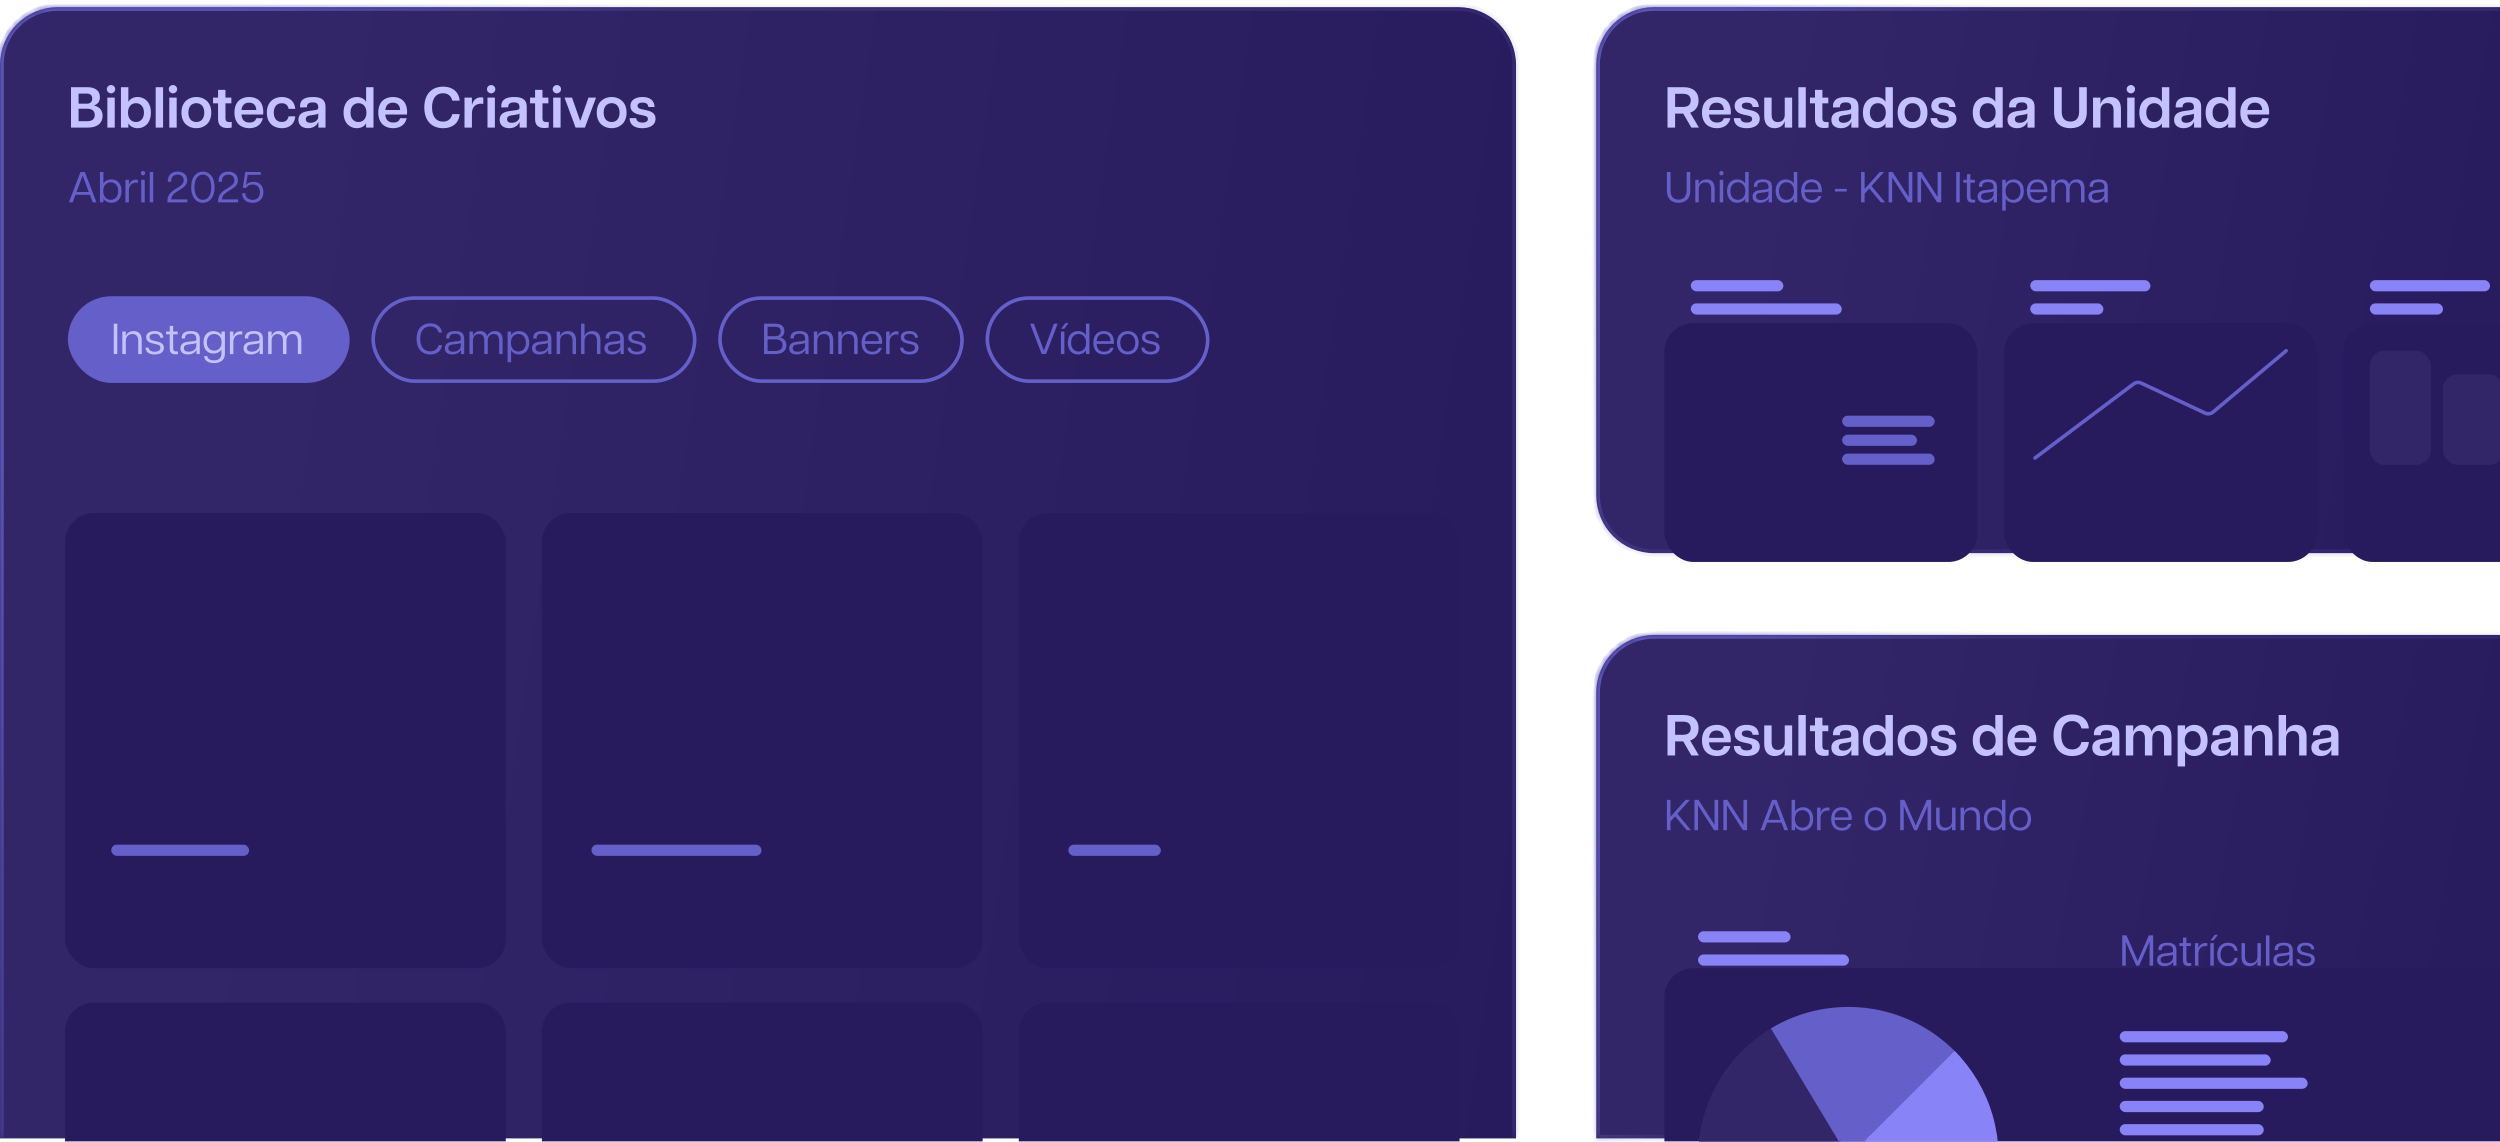 <svg width="346" height="158" viewBox="0 0 346 158" fill="none" xmlns="http://www.w3.org/2000/svg">
<mask id="path-1-inside-1_100_302" fill="white">
<path d="M0 8.987C0 4.569 3.582 0.987 8 0.987H201.818C206.236 0.987 209.818 4.569 209.818 8.987V157.558H0V8.987Z"/>
</mask>
<path d="M0 8.987C0 4.569 3.582 0.987 8 0.987H201.818C206.236 0.987 209.818 4.569 209.818 8.987V157.558H0V8.987Z" fill="url(#paint0_linear_100_302)"/>
<path d="M-0.5 8.987C-0.5 4.292 3.306 0.487 8 0.487H201.818C206.513 0.487 210.318 4.292 210.318 8.987H209.318C209.318 4.845 205.96 1.487 201.818 1.487H8C3.858 1.487 0.5 4.845 0.5 8.987H-0.5ZM209.818 157.558H0H209.818ZM-0.5 157.558V8.987C-0.5 4.292 3.306 0.487 8 0.487V1.487C3.858 1.487 0.5 4.845 0.5 8.987V157.558H-0.5ZM201.818 0.487C206.513 0.487 210.318 4.292 210.318 8.987V157.558H209.318V8.987C209.318 4.845 205.96 1.487 201.818 1.487V0.487Z" fill="url(#paint1_linear_100_302)" mask="url(#path-1-inside-1_100_302)"/>
<mask id="path-3-inside-2_100_302" fill="white">
<path d="M220.919 8.987C220.919 4.569 224.501 0.987 228.919 0.987H346V76.556H228.919C224.501 76.556 220.919 72.974 220.919 68.556V8.987Z"/>
</mask>
<path d="M220.919 8.987C220.919 4.569 224.501 0.987 228.919 0.987H346V76.556H228.919C224.501 76.556 220.919 72.974 220.919 68.556V8.987Z" fill="url(#paint2_linear_100_302)"/>
<path d="M220.419 8.987C220.419 4.292 224.225 0.487 228.919 0.487H346V1.487H228.919C224.777 1.487 221.419 4.845 221.419 8.987H220.419ZM346 77.056H228.919C224.225 77.056 220.419 73.25 220.419 68.556H221.419C221.419 72.698 224.777 76.056 228.919 76.056H346V77.056ZM228.919 77.056C224.225 77.056 220.419 73.25 220.419 68.556V8.987C220.419 4.292 224.225 0.487 228.919 0.487V1.487C224.777 1.487 221.419 4.845 221.419 8.987V68.556C221.419 72.698 224.777 76.056 228.919 76.056V77.056ZM346 0.987V76.556V0.987Z" fill="url(#paint3_linear_100_302)" mask="url(#path-3-inside-2_100_302)"/>
<mask id="path-5-inside-3_100_302" fill="white">
<path d="M220.919 95.879C220.919 91.461 224.501 87.879 228.919 87.879H346V157.558H220.919V95.879Z"/>
</mask>
<path d="M220.919 95.879C220.919 91.461 224.501 87.879 228.919 87.879H346V157.558H220.919V95.879Z" fill="url(#paint4_linear_100_302)"/>
<path d="M220.419 95.879C220.419 91.184 224.225 87.379 228.919 87.379H346V88.379H228.919C224.777 88.379 221.419 91.737 221.419 95.879H220.419ZM346 158.058H220.419L221.419 157.058H346V158.058ZM220.419 158.058V95.879C220.419 91.184 224.225 87.379 228.919 87.379V88.379C224.777 88.379 221.419 91.737 221.419 95.879V157.058L220.419 158.058ZM346 87.879V157.558V87.879Z" fill="url(#paint5_linear_100_302)" mask="url(#path-5-inside-3_100_302)"/>
<path d="M9.827 17.664V12.064H12.051C13.275 12.064 13.827 12.624 13.827 13.448C13.827 14.056 13.539 14.416 13.003 14.592C13.819 14.8 14.203 15.312 14.203 16.032C14.203 16.944 13.579 17.664 12.131 17.664H9.827ZM10.875 16.776H12.083C12.827 16.776 13.115 16.4 13.115 15.92C13.115 15.432 12.827 15.048 12.083 15.048H10.875V16.776ZM10.875 14.352H12.003C12.459 14.352 12.763 14.128 12.763 13.632C12.763 13.152 12.459 12.952 12.003 12.952H10.875V14.352ZM14.858 17.664V13.504H15.882V17.664H14.858ZM14.786 12.344C14.786 12.016 15.058 11.768 15.37 11.768C15.674 11.768 15.946 12.016 15.946 12.344C15.946 12.672 15.674 12.92 15.37 12.92C15.058 12.92 14.786 12.672 14.786 12.344ZM19.053 17.744C18.445 17.744 17.965 17.456 17.765 17.064V17.664H16.741V12.064H17.765V14.104C17.965 13.712 18.445 13.424 19.053 13.424C19.949 13.424 20.885 14.064 20.885 15.584C20.885 17.104 19.949 17.744 19.053 17.744ZM17.717 15.584C17.717 16.48 18.253 16.888 18.813 16.888C19.389 16.888 19.925 16.48 19.925 15.584C19.925 14.688 19.389 14.28 18.813 14.28C18.253 14.28 17.717 14.688 17.717 15.584ZM21.546 17.664V12.064H22.57V17.664H21.546ZM23.429 17.664V13.504H24.453V17.664H23.429ZM23.357 12.344C23.357 12.016 23.629 11.768 23.941 11.768C24.245 11.768 24.517 12.016 24.517 12.344C24.517 12.672 24.245 12.92 23.941 12.92C23.629 12.92 23.357 12.672 23.357 12.344ZM27.175 17.744C26.127 17.744 25.111 17.088 25.111 15.584C25.111 14.08 26.127 13.424 27.175 13.424C28.215 13.424 29.239 14.08 29.239 15.584C29.239 17.088 28.215 17.744 27.175 17.744ZM26.071 15.584C26.071 16.488 26.567 16.888 27.175 16.888C27.775 16.888 28.271 16.488 28.271 15.584C28.271 14.68 27.775 14.28 27.175 14.28C26.567 14.28 26.071 14.68 26.071 15.584ZM31.477 17.72C30.692 17.72 30.18 17.376 30.18 16.496V14.304H29.485V13.504H30.18V12.44H31.204V13.504H32.02V14.304H31.204V16.336C31.204 16.696 31.317 16.896 31.748 16.896C31.845 16.896 31.916 16.896 32.069 16.88V17.648C31.892 17.696 31.692 17.72 31.477 17.72ZM34.503 17.744C33.423 17.744 32.447 17.128 32.447 15.576C32.447 14.04 33.399 13.424 34.487 13.424C35.559 13.424 36.439 14.016 36.439 15.536C36.439 15.68 36.431 15.76 36.415 15.848H33.415C33.479 16.624 33.871 16.96 34.527 16.96C35.047 16.96 35.351 16.76 35.471 16.36H36.383C36.159 17.304 35.431 17.744 34.503 17.744ZM33.423 15.224H35.471C35.447 14.64 35.143 14.208 34.471 14.208C33.871 14.208 33.495 14.544 33.423 15.224ZM39.004 17.744C37.964 17.744 36.932 17.128 36.932 15.592C36.932 14.056 37.964 13.424 39.004 13.424C39.732 13.424 40.716 13.72 40.868 15.064H39.94C39.836 14.504 39.468 14.288 38.996 14.288C38.284 14.288 37.892 14.808 37.892 15.592C37.892 16.376 38.284 16.88 38.996 16.88C39.484 16.88 39.836 16.648 39.94 16.096H40.868C40.74 17.432 39.74 17.744 39.004 17.744ZM42.635 17.744C41.931 17.744 41.299 17.408 41.299 16.576C41.299 15.712 41.979 15.464 42.739 15.36L43.515 15.256C43.923 15.2 44.043 15.128 44.043 14.912V14.824C44.043 14.32 43.739 14.168 43.291 14.168C42.835 14.168 42.483 14.32 42.483 14.776V14.856L41.523 14.864V14.68C41.523 13.872 42.075 13.424 43.315 13.424C44.539 13.424 45.051 13.864 45.051 14.784V17.664H44.067V16.92H44.027C43.939 17.152 43.563 17.744 42.635 17.744ZM42.323 16.488C42.323 16.808 42.539 17 42.971 17C43.627 17 44.043 16.56 44.043 16.224V15.696C43.987 15.792 43.787 15.84 43.555 15.872L42.891 15.976C42.459 16.04 42.323 16.24 42.323 16.488ZM49.381 17.744C48.485 17.744 47.549 17.104 47.549 15.584C47.549 14.064 48.485 13.424 49.381 13.424C49.989 13.424 50.469 13.712 50.669 14.104V12.064H51.693V17.664H50.669V17.064C50.469 17.456 49.989 17.744 49.381 17.744ZM48.509 15.584C48.509 16.48 49.045 16.888 49.621 16.888C50.181 16.888 50.717 16.48 50.717 15.584C50.717 14.688 50.181 14.28 49.621 14.28C49.045 14.28 48.509 14.688 48.509 15.584ZM54.41 17.744C53.33 17.744 52.354 17.128 52.354 15.576C52.354 14.04 53.306 13.424 54.394 13.424C55.466 13.424 56.346 14.016 56.346 15.536C56.346 15.68 56.338 15.76 56.322 15.848H53.322C53.386 16.624 53.778 16.96 54.434 16.96C54.954 16.96 55.258 16.76 55.378 16.36H56.29C56.066 17.304 55.338 17.744 54.41 17.744ZM53.33 15.224H55.378C55.354 14.64 55.05 14.208 54.378 14.208C53.778 14.208 53.402 14.544 53.33 15.224ZM61.323 17.744C59.747 17.744 58.723 16.696 58.723 14.864C58.723 13.04 59.747 11.992 61.331 11.992C62.531 11.992 63.491 12.6 63.619 13.928H62.595C62.427 13.216 61.931 12.904 61.307 12.904C60.291 12.904 59.795 13.704 59.795 14.864C59.795 16.024 60.275 16.832 61.307 16.832C61.931 16.832 62.427 16.52 62.595 15.8H63.619C63.491 17.136 62.531 17.744 61.323 17.744ZM65.312 15.728V17.664H64.288V13.504H65.312V14.496H65.336C65.472 13.936 65.864 13.472 66.568 13.472C66.664 13.472 66.776 13.48 66.888 13.512V14.376C66.768 14.36 66.672 14.352 66.568 14.352C65.88 14.352 65.312 14.752 65.312 15.728ZM67.468 17.664V13.504H68.492V17.664H67.468ZM67.396 12.344C67.396 12.016 67.668 11.768 67.98 11.768C68.284 11.768 68.556 12.016 68.556 12.344C68.556 12.672 68.284 12.92 67.98 12.92C67.668 12.92 67.396 12.672 67.396 12.344ZM70.487 17.744C69.782 17.744 69.15 17.408 69.15 16.576C69.15 15.712 69.831 15.464 70.591 15.36L71.367 15.256C71.775 15.2 71.894 15.128 71.894 14.912V14.824C71.894 14.32 71.591 14.168 71.142 14.168C70.686 14.168 70.335 14.32 70.335 14.776V14.856L69.374 14.864V14.68C69.374 13.872 69.927 13.424 71.166 13.424C72.391 13.424 72.903 13.864 72.903 14.784V17.664H71.918V16.92H71.879C71.79 17.152 71.415 17.744 70.487 17.744ZM70.174 16.488C70.174 16.808 70.391 17 70.823 17C71.478 17 71.894 16.56 71.894 16.224V15.696C71.838 15.792 71.638 15.84 71.406 15.872L70.743 15.976C70.311 16.04 70.174 16.24 70.174 16.488ZM75.352 17.72C74.567 17.72 74.055 17.376 74.055 16.496V14.304H73.359V13.504H74.055V12.44H75.079V13.504H75.895V14.304H75.079V16.336C75.079 16.696 75.192 16.896 75.624 16.896C75.719 16.896 75.791 16.896 75.944 16.88V17.648C75.767 17.696 75.567 17.72 75.352 17.72ZM76.561 17.664V13.504H77.585V17.664H76.561ZM76.489 12.344C76.489 12.016 76.761 11.768 77.073 11.768C77.377 11.768 77.649 12.016 77.649 12.344C77.649 12.672 77.377 12.92 77.073 12.92C76.761 12.92 76.489 12.672 76.489 12.344ZM79.661 17.664L78.125 13.504H79.165L80.285 16.688H80.325L81.445 13.504H82.493L80.949 17.664H79.661ZM84.652 17.744C83.604 17.744 82.588 17.088 82.588 15.584C82.588 14.08 83.604 13.424 84.652 13.424C85.692 13.424 86.716 14.08 86.716 15.584C86.716 17.088 85.692 17.744 84.652 17.744ZM83.548 15.584C83.548 16.488 84.044 16.888 84.652 16.888C85.252 16.888 85.748 16.488 85.748 15.584C85.748 14.68 85.252 14.28 84.652 14.28C84.044 14.28 83.548 14.68 83.548 15.584ZM88.902 17.744C87.838 17.744 87.142 17.288 87.134 16.352H88.046C88.102 16.792 88.438 16.968 88.918 16.968C89.358 16.968 89.67 16.816 89.67 16.464C89.67 16.208 89.502 16.08 89.182 16.016L88.414 15.848C87.574 15.656 87.246 15.216 87.246 14.656C87.246 13.872 87.918 13.424 88.918 13.424C89.974 13.424 90.574 13.928 90.59 14.808H89.742C89.678 14.352 89.374 14.2 88.926 14.2C88.47 14.2 88.238 14.352 88.238 14.64C88.238 14.88 88.406 15.032 88.742 15.096L89.534 15.272C90.19 15.424 90.726 15.712 90.726 16.44C90.726 17.36 89.878 17.744 88.902 17.744Z" fill="#C4C1FF"/>
<path d="M234.082 17.664L232.962 15.72H231.834V17.664H230.786V12.064H232.986C234.426 12.064 235.082 12.808 235.082 13.896C235.082 14.712 234.714 15.328 233.914 15.592L235.13 17.664H234.082ZM231.834 14.8H232.946C233.666 14.8 233.994 14.456 233.994 13.896C233.994 13.328 233.666 12.984 232.946 12.984H231.834V14.8ZM237.611 17.744C236.531 17.744 235.555 17.128 235.555 15.576C235.555 14.04 236.507 13.424 237.595 13.424C238.667 13.424 239.547 14.016 239.547 15.536C239.547 15.68 239.539 15.76 239.523 15.848H236.523C236.587 16.624 236.979 16.96 237.635 16.96C238.155 16.96 238.459 16.76 238.579 16.36H239.491C239.267 17.304 238.539 17.744 237.611 17.744ZM236.531 15.224H238.579C238.555 14.64 238.251 14.208 237.579 14.208C236.979 14.208 236.603 14.544 236.531 15.224ZM241.728 17.744C240.664 17.744 239.968 17.288 239.96 16.352H240.872C240.928 16.792 241.264 16.968 241.744 16.968C242.184 16.968 242.496 16.816 242.496 16.464C242.496 16.208 242.328 16.08 242.008 16.016L241.24 15.848C240.4 15.656 240.072 15.216 240.072 14.656C240.072 13.872 240.744 13.424 241.744 13.424C242.8 13.424 243.4 13.928 243.416 14.808H242.568C242.504 14.352 242.2 14.2 241.752 14.2C241.296 14.2 241.064 14.352 241.064 14.64C241.064 14.88 241.232 15.032 241.568 15.096L242.36 15.272C243.016 15.424 243.552 15.712 243.552 16.44C243.552 17.36 242.704 17.744 241.728 17.744ZM245.193 15.88C245.193 16.56 245.489 16.896 246.041 16.896C246.601 16.896 247.009 16.56 247.009 15.88V13.504H248.033V17.664H247.009V16.808H246.977C246.897 17.168 246.497 17.744 245.617 17.744C244.801 17.744 244.169 17.248 244.169 16.12V13.504H245.193V15.88ZM248.895 17.664V12.064H249.919V17.664H248.895ZM252.49 17.72C251.706 17.72 251.194 17.376 251.194 16.496V14.304H250.498V13.504H251.194V12.44H252.218V13.504H253.034V14.304H252.218V16.336C252.218 16.696 252.33 16.896 252.762 16.896C252.858 16.896 252.93 16.896 253.082 16.88V17.648C252.906 17.696 252.706 17.72 252.49 17.72ZM254.797 17.744C254.093 17.744 253.461 17.408 253.461 16.576C253.461 15.712 254.141 15.464 254.901 15.36L255.677 15.256C256.085 15.2 256.205 15.128 256.205 14.912V14.824C256.205 14.32 255.901 14.168 255.453 14.168C254.997 14.168 254.645 14.32 254.645 14.776V14.856L253.685 14.864V14.68C253.685 13.872 254.237 13.424 255.477 13.424C256.701 13.424 257.213 13.864 257.213 14.784V17.664H256.229V16.92H256.189C256.101 17.152 255.725 17.744 254.797 17.744ZM254.485 16.488C254.485 16.808 254.701 17 255.133 17C255.789 17 256.205 16.56 256.205 16.224V15.696C256.149 15.792 255.949 15.84 255.717 15.872L255.053 15.976C254.621 16.04 254.485 16.24 254.485 16.488ZM259.66 17.744C258.764 17.744 257.828 17.104 257.828 15.584C257.828 14.064 258.764 13.424 259.66 13.424C260.268 13.424 260.748 13.712 260.948 14.104V12.064H261.972V17.664H260.948V17.064C260.748 17.456 260.268 17.744 259.66 17.744ZM258.788 15.584C258.788 16.48 259.324 16.888 259.9 16.888C260.46 16.888 260.996 16.48 260.996 15.584C260.996 14.688 260.46 14.28 259.9 14.28C259.324 14.28 258.788 14.688 258.788 15.584ZM264.697 17.744C263.649 17.744 262.633 17.088 262.633 15.584C262.633 14.08 263.649 13.424 264.697 13.424C265.737 13.424 266.761 14.08 266.761 15.584C266.761 17.088 265.737 17.744 264.697 17.744ZM263.593 15.584C263.593 16.488 264.089 16.888 264.697 16.888C265.297 16.888 265.793 16.488 265.793 15.584C265.793 14.68 265.297 14.28 264.697 14.28C264.089 14.28 263.593 14.68 263.593 15.584ZM268.947 17.744C267.883 17.744 267.187 17.288 267.179 16.352H268.091C268.147 16.792 268.483 16.968 268.963 16.968C269.403 16.968 269.715 16.816 269.715 16.464C269.715 16.208 269.547 16.08 269.227 16.016L268.459 15.848C267.619 15.656 267.291 15.216 267.291 14.656C267.291 13.872 267.963 13.424 268.963 13.424C270.019 13.424 270.619 13.928 270.635 14.808H269.787C269.723 14.352 269.419 14.2 268.971 14.2C268.515 14.2 268.283 14.352 268.283 14.64C268.283 14.88 268.451 15.032 268.787 15.096L269.579 15.272C270.235 15.424 270.771 15.712 270.771 16.44C270.771 17.36 269.923 17.744 268.947 17.744ZM274.863 17.744C273.967 17.744 273.031 17.104 273.031 15.584C273.031 14.064 273.967 13.424 274.863 13.424C275.471 13.424 275.951 13.712 276.151 14.104V12.064H277.175V17.664H276.151V17.064C275.951 17.456 275.471 17.744 274.863 17.744ZM273.991 15.584C273.991 16.48 274.527 16.888 275.103 16.888C275.663 16.888 276.199 16.48 276.199 15.584C276.199 14.688 275.663 14.28 275.103 14.28C274.527 14.28 273.991 14.688 273.991 15.584ZM279.172 17.744C278.468 17.744 277.836 17.408 277.836 16.576C277.836 15.712 278.516 15.464 279.276 15.36L280.052 15.256C280.46 15.2 280.58 15.128 280.58 14.912V14.824C280.58 14.32 280.276 14.168 279.828 14.168C279.372 14.168 279.02 14.32 279.02 14.776V14.856L278.06 14.864V14.68C278.06 13.872 278.612 13.424 279.852 13.424C281.076 13.424 281.588 13.864 281.588 14.784V17.664H280.604V16.92H280.564C280.476 17.152 280.1 17.744 279.172 17.744ZM278.86 16.488C278.86 16.808 279.076 17 279.508 17C280.164 17 280.58 16.56 280.58 16.224V15.696C280.524 15.792 280.324 15.84 280.092 15.872L279.428 15.976C278.996 16.04 278.86 16.24 278.86 16.488ZM286.55 17.744C285.19 17.744 284.286 17.008 284.286 15.544V12.064H285.342V15.464C285.342 16.36 285.79 16.824 286.55 16.824C287.31 16.824 287.75 16.36 287.75 15.464V12.064H288.814V15.544C288.814 17.008 287.894 17.744 286.55 17.744ZM292.517 15.288C292.517 14.608 292.221 14.272 291.669 14.272C291.109 14.272 290.701 14.608 290.701 15.288V17.664H289.677V13.504H290.701V14.36H290.733C290.813 14 291.213 13.424 292.093 13.424C292.909 13.424 293.541 13.92 293.541 15.048V17.664H292.517V15.288ZM294.403 17.664V13.504H295.427V17.664H294.403ZM294.331 12.344C294.331 12.016 294.603 11.768 294.915 11.768C295.219 11.768 295.491 12.016 295.491 12.344C295.491 12.672 295.219 12.92 294.915 12.92C294.603 12.92 294.331 12.672 294.331 12.344ZM297.918 17.744C297.022 17.744 296.086 17.104 296.086 15.584C296.086 14.064 297.022 13.424 297.918 13.424C298.526 13.424 299.006 13.712 299.206 14.104V12.064H300.23V17.664H299.206V17.064C299.006 17.456 298.526 17.744 297.918 17.744ZM297.046 15.584C297.046 16.48 297.582 16.888 298.158 16.888C298.718 16.888 299.254 16.48 299.254 15.584C299.254 14.688 298.718 14.28 298.158 14.28C297.582 14.28 297.046 14.688 297.046 15.584ZM302.227 17.744C301.523 17.744 300.891 17.408 300.891 16.576C300.891 15.712 301.571 15.464 302.331 15.36L303.107 15.256C303.515 15.2 303.635 15.128 303.635 14.912V14.824C303.635 14.32 303.331 14.168 302.883 14.168C302.427 14.168 302.075 14.32 302.075 14.776V14.856L301.115 14.864V14.68C301.115 13.872 301.667 13.424 302.907 13.424C304.131 13.424 304.643 13.864 304.643 14.784V17.664H303.659V16.92H303.619C303.531 17.152 303.155 17.744 302.227 17.744ZM301.915 16.488C301.915 16.808 302.131 17 302.563 17C303.219 17 303.635 16.56 303.635 16.224V15.696C303.579 15.792 303.379 15.84 303.147 15.872L302.483 15.976C302.051 16.04 301.915 16.24 301.915 16.488ZM307.09 17.744C306.194 17.744 305.258 17.104 305.258 15.584C305.258 14.064 306.194 13.424 307.09 13.424C307.698 13.424 308.178 13.712 308.378 14.104V12.064H309.402V17.664H308.378V17.064C308.178 17.456 307.698 17.744 307.09 17.744ZM306.218 15.584C306.218 16.48 306.754 16.888 307.33 16.888C307.89 16.888 308.426 16.48 308.426 15.584C308.426 14.688 307.89 14.28 307.33 14.28C306.754 14.28 306.218 14.688 306.218 15.584ZM312.119 17.744C311.039 17.744 310.063 17.128 310.063 15.576C310.063 14.04 311.015 13.424 312.103 13.424C313.175 13.424 314.055 14.016 314.055 15.536C314.055 15.68 314.047 15.76 314.031 15.848H311.031C311.095 16.624 311.487 16.96 312.143 16.96C312.663 16.96 312.967 16.76 313.087 16.36H313.999C313.775 17.304 313.047 17.744 312.119 17.744ZM311.039 15.224H313.087C313.063 14.64 312.759 14.208 312.087 14.208C311.487 14.208 311.111 14.544 311.039 15.224Z" fill="#C4C1FF"/>
<path d="M234.082 104.557L232.962 102.613H231.834V104.557H230.786V98.957H232.986C234.426 98.957 235.082 99.701 235.082 100.789C235.082 101.605 234.714 102.221 233.914 102.485L235.13 104.557H234.082ZM231.834 101.693H232.946C233.666 101.693 233.994 101.349 233.994 100.789C233.994 100.221 233.666 99.877 232.946 99.877H231.834V101.693ZM237.611 104.637C236.531 104.637 235.555 104.021 235.555 102.469C235.555 100.933 236.507 100.317 237.595 100.317C238.667 100.317 239.547 100.909 239.547 102.429C239.547 102.573 239.539 102.653 239.523 102.741H236.523C236.587 103.517 236.979 103.853 237.635 103.853C238.155 103.853 238.459 103.653 238.579 103.253H239.491C239.267 104.197 238.539 104.637 237.611 104.637ZM236.531 102.117H238.579C238.555 101.533 238.251 101.101 237.579 101.101C236.979 101.101 236.603 101.437 236.531 102.117ZM241.728 104.637C240.664 104.637 239.968 104.181 239.96 103.245H240.872C240.928 103.685 241.264 103.861 241.744 103.861C242.184 103.861 242.496 103.709 242.496 103.357C242.496 103.101 242.328 102.973 242.008 102.909L241.24 102.741C240.4 102.549 240.072 102.109 240.072 101.549C240.072 100.765 240.744 100.317 241.744 100.317C242.8 100.317 243.4 100.821 243.416 101.701H242.568C242.504 101.245 242.2 101.093 241.752 101.093C241.296 101.093 241.064 101.245 241.064 101.533C241.064 101.773 241.232 101.925 241.568 101.989L242.36 102.165C243.016 102.317 243.552 102.605 243.552 103.333C243.552 104.253 242.704 104.637 241.728 104.637ZM245.193 102.773C245.193 103.453 245.489 103.789 246.041 103.789C246.601 103.789 247.009 103.453 247.009 102.773V100.397H248.033V104.557H247.009V103.701H246.977C246.897 104.061 246.497 104.637 245.617 104.637C244.801 104.637 244.169 104.141 244.169 103.013V100.397H245.193V102.773ZM248.895 104.557V98.957H249.919V104.557H248.895ZM252.49 104.613C251.706 104.613 251.194 104.269 251.194 103.389V101.197H250.498V100.397H251.194V99.333H252.218V100.397H253.034V101.197H252.218V103.229C252.218 103.589 252.33 103.789 252.762 103.789C252.858 103.789 252.93 103.789 253.082 103.773V104.541C252.906 104.589 252.706 104.613 252.49 104.613ZM254.797 104.637C254.093 104.637 253.461 104.301 253.461 103.469C253.461 102.605 254.141 102.357 254.901 102.253L255.677 102.149C256.085 102.093 256.205 102.021 256.205 101.805V101.717C256.205 101.213 255.901 101.061 255.453 101.061C254.997 101.061 254.645 101.213 254.645 101.669V101.749L253.685 101.757V101.573C253.685 100.765 254.237 100.317 255.477 100.317C256.701 100.317 257.213 100.757 257.213 101.677V104.557H256.229V103.813H256.189C256.101 104.045 255.725 104.637 254.797 104.637ZM254.485 103.381C254.485 103.701 254.701 103.893 255.133 103.893C255.789 103.893 256.205 103.453 256.205 103.117V102.589C256.149 102.685 255.949 102.733 255.717 102.765L255.053 102.869C254.621 102.933 254.485 103.133 254.485 103.381ZM259.66 104.637C258.764 104.637 257.828 103.997 257.828 102.477C257.828 100.957 258.764 100.317 259.66 100.317C260.268 100.317 260.748 100.605 260.948 100.997V98.957H261.972V104.557H260.948V103.957C260.748 104.349 260.268 104.637 259.66 104.637ZM258.788 102.477C258.788 103.373 259.324 103.781 259.9 103.781C260.46 103.781 260.996 103.373 260.996 102.477C260.996 101.581 260.46 101.173 259.9 101.173C259.324 101.173 258.788 101.581 258.788 102.477ZM264.697 104.637C263.649 104.637 262.633 103.981 262.633 102.477C262.633 100.973 263.649 100.317 264.697 100.317C265.737 100.317 266.761 100.973 266.761 102.477C266.761 103.981 265.737 104.637 264.697 104.637ZM263.593 102.477C263.593 103.381 264.089 103.781 264.697 103.781C265.297 103.781 265.793 103.381 265.793 102.477C265.793 101.573 265.297 101.173 264.697 101.173C264.089 101.173 263.593 101.573 263.593 102.477ZM268.947 104.637C267.883 104.637 267.187 104.181 267.179 103.245H268.091C268.147 103.685 268.483 103.861 268.963 103.861C269.403 103.861 269.715 103.709 269.715 103.357C269.715 103.101 269.547 102.973 269.227 102.909L268.459 102.741C267.619 102.549 267.291 102.109 267.291 101.549C267.291 100.765 267.963 100.317 268.963 100.317C270.019 100.317 270.619 100.821 270.635 101.701H269.787C269.723 101.245 269.419 101.093 268.971 101.093C268.515 101.093 268.283 101.245 268.283 101.533C268.283 101.773 268.451 101.925 268.787 101.989L269.579 102.165C270.235 102.317 270.771 102.605 270.771 103.333C270.771 104.253 269.923 104.637 268.947 104.637ZM274.863 104.637C273.967 104.637 273.031 103.997 273.031 102.477C273.031 100.957 273.967 100.317 274.863 100.317C275.471 100.317 275.951 100.605 276.151 100.997V98.957H277.175V104.557H276.151V103.957C275.951 104.349 275.471 104.637 274.863 104.637ZM273.991 102.477C273.991 103.373 274.527 103.781 275.103 103.781C275.663 103.781 276.199 103.373 276.199 102.477C276.199 101.581 275.663 101.173 275.103 101.173C274.527 101.173 273.991 101.581 273.991 102.477ZM279.892 104.637C278.812 104.637 277.836 104.021 277.836 102.469C277.836 100.933 278.788 100.317 279.876 100.317C280.948 100.317 281.828 100.909 281.828 102.429C281.828 102.573 281.82 102.653 281.804 102.741H278.804C278.868 103.517 279.26 103.853 279.916 103.853C280.436 103.853 280.74 103.653 280.86 103.253H281.772C281.548 104.197 280.82 104.637 279.892 104.637ZM278.812 102.117H280.86C280.836 101.533 280.532 101.101 279.86 101.101C279.26 101.101 278.884 101.437 278.812 102.117ZM286.805 104.637C285.229 104.637 284.205 103.589 284.205 101.757C284.205 99.933 285.229 98.885 286.813 98.885C288.013 98.885 288.973 99.493 289.101 100.821H288.077C287.909 100.109 287.413 99.797 286.789 99.797C285.773 99.797 285.277 100.597 285.277 101.757C285.277 102.917 285.757 103.725 286.789 103.725C287.413 103.725 287.909 103.413 288.077 102.693H289.101C288.973 104.029 288.013 104.637 286.805 104.637ZM290.906 104.637C290.202 104.637 289.57 104.301 289.57 103.469C289.57 102.605 290.25 102.357 291.01 102.253L291.786 102.149C292.194 102.093 292.314 102.021 292.314 101.805V101.717C292.314 101.213 292.01 101.061 291.562 101.061C291.106 101.061 290.754 101.213 290.754 101.669V101.749L289.794 101.757V101.573C289.794 100.765 290.346 100.317 291.586 100.317C292.81 100.317 293.322 100.757 293.322 101.677V104.557H292.338V103.813H292.298C292.21 104.045 291.834 104.637 290.906 104.637ZM290.594 103.381C290.594 103.701 290.81 103.893 291.242 103.893C291.898 103.893 292.314 103.453 292.314 103.117V102.589C292.258 102.685 292.058 102.733 291.826 102.765L291.162 102.869C290.73 102.933 290.594 103.133 290.594 103.381ZM299.504 102.181C299.504 101.501 299.224 101.165 298.728 101.165C298.24 101.165 297.88 101.501 297.88 102.181V104.557H296.856V102.181C296.856 101.501 296.584 101.165 296.088 101.165C295.6 101.165 295.24 101.501 295.24 102.181V104.557H294.216V100.397H295.24V101.253H295.272C295.336 100.893 295.752 100.317 296.52 100.317C297.104 100.317 297.6 100.613 297.792 101.277C297.872 100.909 298.304 100.317 299.128 100.317C299.928 100.317 300.528 100.813 300.528 101.941V104.557H299.504V102.181ZM301.388 106.077V100.397H302.412V100.997C302.612 100.605 303.092 100.317 303.7 100.317C304.596 100.317 305.532 100.957 305.532 102.477C305.532 103.997 304.596 104.637 303.7 104.637C303.092 104.637 302.612 104.349 302.412 103.957V106.077H301.388ZM302.364 102.477C302.364 103.373 302.9 103.781 303.46 103.781C304.036 103.781 304.572 103.373 304.572 102.477C304.572 101.581 304.036 101.173 303.46 101.173C302.9 101.173 302.364 101.581 302.364 102.477ZM307.328 104.637C306.624 104.637 305.992 104.301 305.992 103.469C305.992 102.605 306.672 102.357 307.432 102.253L308.208 102.149C308.616 102.093 308.736 102.021 308.736 101.805V101.717C308.736 101.213 308.432 101.061 307.984 101.061C307.528 101.061 307.176 101.213 307.176 101.669V101.749L306.216 101.757V101.573C306.216 100.765 306.768 100.317 308.008 100.317C309.232 100.317 309.744 100.757 309.744 101.677V104.557H308.76V103.813H308.72C308.632 104.045 308.256 104.637 307.328 104.637ZM307.016 103.381C307.016 103.701 307.232 103.893 307.664 103.893C308.32 103.893 308.736 103.453 308.736 103.117V102.589C308.68 102.685 308.48 102.733 308.248 102.765L307.584 102.869C307.152 102.933 307.016 103.133 307.016 103.381ZM313.478 102.181C313.478 101.501 313.182 101.165 312.63 101.165C312.07 101.165 311.662 101.501 311.662 102.181V104.557H310.638V100.397H311.662V101.253H311.694C311.774 100.893 312.174 100.317 313.054 100.317C313.87 100.317 314.502 100.813 314.502 101.941V104.557H313.478V102.181ZM315.364 104.557V98.957H316.388V101.253H316.42C316.5 100.893 316.9 100.317 317.78 100.317C318.596 100.317 319.228 100.813 319.228 101.941V104.557H318.204V102.181C318.204 101.501 317.908 101.165 317.356 101.165C316.796 101.165 316.388 101.501 316.388 102.181V104.557H315.364ZM321.227 104.637C320.523 104.637 319.891 104.301 319.891 103.469C319.891 102.605 320.571 102.357 321.331 102.253L322.107 102.149C322.515 102.093 322.635 102.021 322.635 101.805V101.717C322.635 101.213 322.331 101.061 321.883 101.061C321.427 101.061 321.075 101.213 321.075 101.669V101.749L320.115 101.757V101.573C320.115 100.765 320.667 100.317 321.907 100.317C323.131 100.317 323.643 100.757 323.643 101.677V104.557H322.659V103.813H322.619C322.531 104.045 322.155 104.637 321.227 104.637ZM320.915 103.381C320.915 103.701 321.131 103.893 321.563 103.893C322.219 103.893 322.635 103.453 322.635 103.117V102.589C322.579 102.685 322.379 102.733 322.147 102.765L321.483 102.869C321.051 102.933 320.915 103.133 320.915 103.381Z" fill="#C4C1FF"/>
<path d="M9.533 28.007L11.135 23.807H11.747L13.349 28.007H12.827L12.437 26.957H10.445L10.055 28.007H9.533ZM10.589 26.573H12.293L11.459 24.341H11.423L10.589 26.573ZM15.417 28.067C14.955 28.067 14.529 27.863 14.313 27.485V28.007H13.833V23.807H14.313V25.403C14.529 25.025 14.955 24.827 15.417 24.827C16.137 24.827 16.821 25.319 16.821 26.447C16.821 27.569 16.137 28.067 15.417 28.067ZM14.289 26.447C14.289 27.275 14.799 27.659 15.327 27.659C15.861 27.659 16.365 27.275 16.365 26.447C16.365 25.613 15.861 25.229 15.327 25.229C14.799 25.229 14.289 25.613 14.289 26.447ZM17.84 26.363V28.007H17.36V24.887H17.84V25.583H17.852C17.936 25.259 18.23 24.863 18.836 24.863C18.914 24.863 18.998 24.869 19.07 24.893V25.301C18.992 25.289 18.92 25.283 18.842 25.283C18.212 25.283 17.84 25.697 17.84 26.363ZM19.552 28.007V24.887H20.032V28.007H19.552ZM19.486 23.963C19.486 23.795 19.63 23.663 19.792 23.663C19.954 23.663 20.092 23.795 20.092 23.963C20.092 24.131 19.954 24.269 19.792 24.269C19.63 24.269 19.486 24.131 19.486 23.963ZM20.724 28.007V23.807H21.203V28.007H20.724ZM23.17 27.839C23.17 27.101 23.488 26.645 24.352 26.123C24.97 25.745 25.42 25.493 25.426 24.947C25.426 24.455 25.072 24.167 24.574 24.167C24.07 24.167 23.692 24.461 23.692 25.067V25.151H23.224V25.043C23.224 24.287 23.704 23.753 24.574 23.753C25.414 23.753 25.906 24.245 25.906 24.929C25.906 25.649 25.366 25.985 24.748 26.357C24.094 26.747 23.71 27.077 23.71 27.557V27.599H25.93V28.007H23.17V27.839ZM28.078 28.067C27.172 28.067 26.458 27.353 26.458 25.907C26.458 24.467 27.172 23.753 28.078 23.753C28.984 23.753 29.698 24.467 29.698 25.907C29.698 27.353 28.984 28.067 28.078 28.067ZM26.914 25.907C26.914 26.981 27.346 27.653 28.078 27.653C28.81 27.653 29.236 26.981 29.236 25.907C29.236 24.845 28.81 24.161 28.078 24.161C27.346 24.161 26.914 24.845 26.914 25.907ZM30.19 27.839C30.19 27.101 30.508 26.645 31.372 26.123C31.99 25.745 32.44 25.493 32.446 24.947C32.446 24.455 32.092 24.167 31.594 24.167C31.09 24.167 30.712 24.461 30.712 25.067V25.151H30.244V25.043C30.244 24.287 30.724 23.753 31.594 23.753C32.434 23.753 32.926 24.245 32.926 24.929C32.926 25.649 32.386 25.985 31.768 26.357C31.114 26.747 30.73 27.077 30.73 27.557V27.599H32.95V28.007H30.19V27.839ZM34.959 28.067C34.035 28.067 33.513 27.497 33.507 26.735H33.945C33.963 27.305 34.377 27.665 34.959 27.665C35.529 27.665 35.979 27.317 35.979 26.603C35.979 25.889 35.529 25.535 34.971 25.535C34.593 25.535 34.263 25.691 34.071 25.997H33.597L33.945 23.807H36.093V24.191H34.281L34.053 25.595C34.215 25.379 34.569 25.157 35.079 25.157C35.859 25.157 36.453 25.685 36.453 26.603C36.453 27.515 35.865 28.067 34.959 28.067Z" fill="#645FC9"/>
<path d="M232.316 28.067C231.326 28.067 230.702 27.479 230.702 26.417V23.807H231.2V26.387C231.2 27.191 231.614 27.629 232.316 27.629C233.018 27.629 233.432 27.191 233.432 26.387V23.807H233.93V26.417C233.93 27.479 233.3 28.067 232.316 28.067ZM236.83 26.177C236.83 25.583 236.578 25.235 236.026 25.235C235.474 25.235 235.108 25.583 235.108 26.177V28.007H234.628V24.887H235.108V25.499H235.12C235.174 25.289 235.474 24.827 236.194 24.827C236.812 24.827 237.31 25.163 237.31 26.081V28.007H236.83V26.177ZM238.009 28.007V24.887H238.489V28.007H238.009ZM237.943 23.963C237.943 23.795 238.087 23.663 238.249 23.663C238.411 23.663 238.549 23.795 238.549 23.963C238.549 24.131 238.411 24.269 238.249 24.269C238.087 24.269 237.943 24.131 237.943 23.963ZM240.429 28.067C239.709 28.067 239.025 27.569 239.025 26.447C239.025 25.319 239.709 24.827 240.429 24.827C240.891 24.827 241.317 25.025 241.533 25.403V23.807H242.013V28.007H241.533V27.485C241.317 27.863 240.891 28.067 240.429 28.067ZM239.481 26.447C239.481 27.275 239.985 27.659 240.519 27.659C241.047 27.659 241.557 27.275 241.557 26.447C241.557 25.613 241.047 25.229 240.519 25.229C239.985 25.229 239.481 25.613 239.481 26.447ZM243.584 28.067C242.99 28.067 242.558 27.797 242.558 27.209C242.558 26.657 242.936 26.387 243.542 26.315L244.34 26.225C244.664 26.189 244.76 26.123 244.76 26.021V25.895C244.76 25.367 244.496 25.199 243.98 25.199C243.464 25.199 243.2 25.367 243.2 25.781V25.853H242.738V25.739C242.738 25.115 243.182 24.827 243.998 24.827C244.844 24.827 245.24 25.145 245.24 25.895V28.007H244.79V27.467H244.766C244.694 27.623 244.352 28.067 243.584 28.067ZM243.038 27.185C243.038 27.545 243.308 27.683 243.698 27.683C244.424 27.683 244.76 27.203 244.76 26.891V26.441C244.736 26.507 244.634 26.561 244.31 26.603L243.656 26.681C243.194 26.735 243.038 26.909 243.038 27.185ZM247.155 28.067C246.435 28.067 245.751 27.569 245.751 26.447C245.751 25.319 246.435 24.827 247.155 24.827C247.617 24.827 248.043 25.025 248.259 25.403V23.807H248.739V28.007H248.259V27.485C248.043 27.863 247.617 28.067 247.155 28.067ZM246.207 26.447C246.207 27.275 246.711 27.659 247.245 27.659C247.773 27.659 248.283 27.275 248.283 26.447C248.283 25.613 247.773 25.229 247.245 25.229C246.711 25.229 246.207 25.613 246.207 26.447ZM250.766 28.067C249.908 28.067 249.284 27.551 249.284 26.453C249.284 25.319 249.944 24.827 250.742 24.827C251.546 24.827 252.134 25.331 252.134 26.375C252.134 26.477 252.128 26.537 252.116 26.597H249.746C249.782 27.329 250.142 27.683 250.772 27.683C251.156 27.683 251.504 27.557 251.654 27.131H252.092C251.888 27.821 251.36 28.067 250.766 28.067ZM249.746 26.231H251.672C251.666 25.577 251.312 25.205 250.736 25.205C250.19 25.205 249.794 25.535 249.746 26.231ZM253.949 26.513V26.141H255.599V26.513H253.949ZM257.573 28.007V23.807H258.065V26.141L260.159 23.807H260.753L259.019 25.739L260.903 28.007H260.321L258.707 26.087L258.065 26.801V28.007H257.573ZM261.382 28.007V23.807H261.934L264.154 27.245H264.166V23.807H264.664V28.007H264.094L261.892 24.581H261.874V28.007H261.382ZM265.384 28.007V23.807H265.936L268.156 27.245H268.168V23.807H268.666V28.007H268.096L265.894 24.581H265.876V28.007H265.384ZM270.739 28.007V23.807H271.231V28.007H270.739ZM273.021 28.049C272.553 28.049 272.223 27.851 272.223 27.275V25.277H271.719V24.887H272.223V24.107H272.703V24.887H273.321V25.277H272.703V27.185C272.703 27.521 272.817 27.653 273.153 27.653C273.231 27.653 273.285 27.653 273.369 27.641V28.013C273.261 28.037 273.147 28.049 273.021 28.049ZM274.726 28.067C274.132 28.067 273.7 27.797 273.7 27.209C273.7 26.657 274.078 26.387 274.684 26.315L275.482 26.225C275.806 26.189 275.902 26.123 275.902 26.021V25.895C275.902 25.367 275.638 25.199 275.122 25.199C274.606 25.199 274.342 25.367 274.342 25.781V25.853H273.88V25.739C273.88 25.115 274.324 24.827 275.14 24.827C275.986 24.827 276.382 25.145 276.382 25.895V28.007H275.932V27.467H275.908C275.836 27.623 275.494 28.067 274.726 28.067ZM274.18 27.185C274.18 27.545 274.45 27.683 274.84 27.683C275.566 27.683 275.902 27.203 275.902 26.891V26.441C275.878 26.507 275.776 26.561 275.452 26.603L274.798 26.681C274.336 26.735 274.18 26.909 274.18 27.185ZM277.108 29.147V24.887H277.588V25.403C277.804 25.025 278.23 24.827 278.692 24.827C279.412 24.827 280.096 25.319 280.096 26.447C280.096 27.569 279.412 28.067 278.692 28.067C278.23 28.067 277.804 27.863 277.588 27.485V29.147H277.108ZM277.564 26.447C277.564 27.275 278.074 27.659 278.602 27.659C279.136 27.659 279.64 27.275 279.64 26.447C279.64 25.613 279.136 25.229 278.602 25.229C278.074 25.229 277.564 25.613 277.564 26.447ZM281.997 28.067C281.139 28.067 280.515 27.551 280.515 26.453C280.515 25.319 281.175 24.827 281.973 24.827C282.777 24.827 283.365 25.331 283.365 26.375C283.365 26.477 283.359 26.537 283.347 26.597H280.977C281.013 27.329 281.373 27.683 282.003 27.683C282.387 27.683 282.735 27.557 282.885 27.131H283.323C283.119 27.821 282.591 28.067 281.997 28.067ZM280.977 26.231H282.903C282.897 25.577 282.543 25.205 281.967 25.205C281.421 25.205 281.025 25.535 280.977 26.231ZM288.015 26.177C288.015 25.583 287.781 25.235 287.265 25.235C286.767 25.235 286.437 25.583 286.437 26.177V28.007H285.957V26.177C285.957 25.583 285.729 25.235 285.213 25.235C284.715 25.235 284.385 25.583 284.385 26.177V28.007H283.905V24.887H284.385V25.499H284.397C284.445 25.289 284.733 24.827 285.387 24.827C285.831 24.827 286.209 25.025 286.365 25.529C286.443 25.295 286.737 24.827 287.421 24.827C288.021 24.827 288.495 25.163 288.495 26.081V28.007H288.015V26.177ZM290.06 28.067C289.466 28.067 289.034 27.797 289.034 27.209C289.034 26.657 289.412 26.387 290.018 26.315L290.816 26.225C291.14 26.189 291.236 26.123 291.236 26.021V25.895C291.236 25.367 290.972 25.199 290.456 25.199C289.94 25.199 289.676 25.367 289.676 25.781V25.853H289.214V25.739C289.214 25.115 289.658 24.827 290.474 24.827C291.32 24.827 291.716 25.145 291.716 25.895V28.007H291.266V27.467H291.242C291.17 27.623 290.828 28.067 290.06 28.067ZM289.514 27.185C289.514 27.545 289.784 27.683 290.174 27.683C290.9 27.683 291.236 27.203 291.236 26.891V26.441C291.212 26.507 291.11 26.561 290.786 26.603L290.132 26.681C289.67 26.735 289.514 26.909 289.514 27.185Z" fill="#645FC9"/>
<path d="M230.702 114.901V110.701H231.194V113.035L233.288 110.701H233.882L232.148 112.633L234.032 114.901H233.45L231.836 112.981L231.194 113.695V114.901H230.702ZM234.511 114.901V110.701H235.063L237.283 114.139H237.295V110.701H237.793V114.901H237.223L235.021 111.475H235.003V114.901H234.511ZM238.513 114.901V110.701H239.065L241.285 114.139H241.297V110.701H241.795V114.901H241.225L239.023 111.475H239.005V114.901H238.513ZM243.658 114.901L245.26 110.701H245.872L247.474 114.901H246.952L246.562 113.851H244.57L244.18 114.901H243.658ZM244.714 113.467H246.418L245.584 111.235H245.548L244.714 113.467ZM249.542 114.961C249.08 114.961 248.654 114.757 248.438 114.379V114.901H247.958V110.701H248.438V112.297C248.654 111.919 249.08 111.721 249.542 111.721C250.262 111.721 250.946 112.213 250.946 113.341C250.946 114.463 250.262 114.961 249.542 114.961ZM248.414 113.341C248.414 114.169 248.924 114.553 249.452 114.553C249.986 114.553 250.49 114.169 250.49 113.341C250.49 112.507 249.986 112.123 249.452 112.123C248.924 112.123 248.414 112.507 248.414 113.341ZM251.965 113.257V114.901H251.485V111.781H251.965V112.477H251.977C252.061 112.153 252.355 111.757 252.961 111.757C253.039 111.757 253.123 111.763 253.195 111.787V112.195C253.117 112.183 253.045 112.177 252.967 112.177C252.337 112.177 251.965 112.591 251.965 113.257ZM254.921 114.961C254.063 114.961 253.439 114.445 253.439 113.347C253.439 112.213 254.099 111.721 254.897 111.721C255.701 111.721 256.289 112.225 256.289 113.269C256.289 113.371 256.283 113.431 256.271 113.491H253.901C253.937 114.223 254.297 114.577 254.927 114.577C255.311 114.577 255.659 114.451 255.809 114.025H256.247C256.043 114.715 255.515 114.961 254.921 114.961ZM253.901 113.125H255.827C255.821 112.471 255.467 112.099 254.891 112.099C254.345 112.099 253.949 112.429 253.901 113.125ZM259.562 114.961C258.788 114.961 258.062 114.451 258.062 113.341C258.062 112.231 258.788 111.721 259.562 111.721C260.336 111.721 261.062 112.231 261.062 113.341C261.062 114.451 260.336 114.961 259.562 114.961ZM258.518 113.341C258.518 114.181 259.016 114.553 259.562 114.553C260.102 114.553 260.6 114.181 260.6 113.341C260.6 112.501 260.102 112.123 259.562 112.123C259.016 112.123 258.518 112.501 258.518 113.341ZM262.987 114.901V110.701H263.581L265.129 114.259L266.671 110.701H267.271V114.901H266.773V111.613H266.755L265.333 114.901H264.925L263.497 111.613H263.479V114.901H262.987ZM268.442 113.611C268.442 114.205 268.694 114.553 269.246 114.553C269.798 114.553 270.164 114.205 270.164 113.611V111.781H270.644V114.901H270.164V114.289H270.152C270.098 114.499 269.798 114.961 269.078 114.961C268.46 114.961 267.962 114.625 267.962 113.707V111.781H268.442V113.611ZM273.545 113.071C273.545 112.477 273.293 112.129 272.741 112.129C272.189 112.129 271.823 112.477 271.823 113.071V114.901H271.343V111.781H271.823V112.393H271.835C271.889 112.183 272.189 111.721 272.909 111.721C273.527 111.721 274.025 112.057 274.025 112.975V114.901H273.545V113.071ZM275.971 114.961C275.251 114.961 274.567 114.463 274.567 113.341C274.567 112.213 275.251 111.721 275.971 111.721C276.433 111.721 276.859 111.919 277.075 112.297V110.701H277.555V114.901H277.075V114.379C276.859 114.757 276.433 114.961 275.971 114.961ZM275.023 113.341C275.023 114.169 275.527 114.553 276.061 114.553C276.589 114.553 277.099 114.169 277.099 113.341C277.099 112.507 276.589 112.123 276.061 112.123C275.527 112.123 275.023 112.507 275.023 113.341ZM279.601 114.961C278.827 114.961 278.101 114.451 278.101 113.341C278.101 112.231 278.827 111.721 279.601 111.721C280.375 111.721 281.101 112.231 281.101 113.341C281.101 114.451 280.375 114.961 279.601 114.961ZM278.557 113.341C278.557 114.181 279.055 114.553 279.601 114.553C280.141 114.553 280.639 114.181 280.639 113.341C280.639 112.501 280.141 112.123 279.601 112.123C279.055 112.123 278.557 112.501 278.557 113.341Z" fill="#645FC9"/>
<g filter="url(#filter0_i_100_302)">
<rect x="9" y="61" width="61" height="63" rx="4" fill="#271A5D"/>
</g>
<g filter="url(#filter1_i_100_302)">
<rect x="75" y="61" width="61" height="63" rx="4" fill="#271A5D"/>
</g>
<g filter="url(#filter2_i_100_302)">
<rect x="141" y="61" width="61" height="63" rx="4" fill="#271A5D"/>
</g>
<g filter="url(#filter3_i_100_302)">
<rect x="230.354" y="34.734" width="43.303" height="33.041" rx="4" fill="#271A5D"/>
</g>
<g filter="url(#filter4_i_100_302)">
<path d="M230.354 128C230.354 125.791 232.145 124 234.354 124H346V157.558H230.354V128Z" fill="#271A5D"/>
</g>
<g filter="url(#filter5_i_100_302)">
<rect x="277.354" y="34.734" width="43.303" height="33.041" rx="4" fill="#271A5D"/>
</g>
<g filter="url(#filter6_i_100_302)">
<rect x="324.349" y="34.734" width="43.303" height="33.041" rx="4" fill="#271A5D"/>
</g>
<g filter="url(#filter7_i_100_302)">
<path d="M9 132.761C9 130.552 10.791 128.761 13 128.761H66C68.209 128.761 70 130.552 70 132.761V157.558H9V132.761Z" fill="#271A5D"/>
</g>
<g filter="url(#filter8_i_100_302)">
<path d="M75 132.761C75 130.552 76.791 128.761 79 128.761H132C134.209 128.761 136 130.552 136 132.761V157.558H75V132.761Z" fill="#271A5D"/>
</g>
<g filter="url(#filter9_i_100_302)">
<path d="M141 132.761C141 130.552 142.791 128.761 145 128.761H198C200.209 128.761 202 130.552 202 132.761V157.558H141V132.761Z" fill="#271A5D"/>
</g>
<rect x="9.395" y="41" width="39" height="12" rx="6" fill="#645FC9"/>
<path d="M15.743 49V44.8H16.235V49H15.743ZM19.134 47.17C19.134 46.576 18.883 46.228 18.331 46.228C17.779 46.228 17.413 46.576 17.413 47.17V49H16.933V45.88H17.413V46.492H17.424C17.479 46.282 17.779 45.82 18.498 45.82C19.116 45.82 19.614 46.156 19.614 47.074V49H19.134V47.17ZM21.417 49.06C20.703 49.06 20.163 48.766 20.133 48.112H20.565C20.625 48.538 21.015 48.682 21.423 48.682C21.849 48.682 22.191 48.526 22.191 48.136C22.191 47.83 21.981 47.728 21.645 47.65L21.057 47.512C20.505 47.38 20.229 47.098 20.229 46.672C20.229 46.12 20.697 45.82 21.405 45.82C22.107 45.82 22.569 46.12 22.605 46.744H22.197C22.131 46.336 21.837 46.198 21.405 46.198C20.949 46.198 20.697 46.348 20.697 46.672C20.697 46.912 20.841 47.062 21.219 47.146L21.801 47.284C22.317 47.404 22.683 47.602 22.683 48.13C22.683 48.814 22.059 49.06 21.417 49.06ZM24.288 49.042C23.82 49.042 23.49 48.844 23.49 48.268V46.27H22.986V45.88H23.49V45.1H23.97V45.88H24.588V46.27H23.97V48.178C23.97 48.514 24.084 48.646 24.42 48.646C24.498 48.646 24.552 48.646 24.636 48.634V49.006C24.528 49.03 24.414 49.042 24.288 49.042ZM25.994 49.06C25.4 49.06 24.968 48.79 24.968 48.202C24.968 47.65 25.346 47.38 25.952 47.308L26.75 47.218C27.074 47.182 27.17 47.116 27.17 47.014V46.888C27.17 46.36 26.906 46.192 26.39 46.192C25.874 46.192 25.61 46.36 25.61 46.774V46.846H25.148V46.732C25.148 46.108 25.592 45.82 26.408 45.82C27.254 45.82 27.65 46.138 27.65 46.888V49H27.2V48.46H27.176C27.104 48.616 26.762 49.06 25.994 49.06ZM25.448 48.178C25.448 48.538 25.718 48.676 26.108 48.676C26.834 48.676 27.17 48.196 27.17 47.884V47.434C27.146 47.5 27.044 47.554 26.72 47.596L26.066 47.674C25.604 47.728 25.448 47.902 25.448 48.178ZM29.541 48.934C28.833 48.934 28.167 48.466 28.167 47.374C28.167 46.282 28.839 45.82 29.541 45.82C29.991 45.82 30.423 46.012 30.645 46.378V45.88H31.125V48.952C31.125 49.99 30.297 50.254 29.625 50.254C28.977 50.254 28.269 50.008 28.263 49.282H28.689C28.707 49.66 29.109 49.876 29.619 49.876C30.189 49.876 30.645 49.612 30.645 48.952V48.37C30.423 48.742 29.991 48.934 29.541 48.934ZM28.623 47.374C28.623 48.16 29.109 48.526 29.637 48.526C30.165 48.526 30.669 48.16 30.669 47.374C30.669 46.588 30.165 46.222 29.637 46.222C29.109 46.222 28.623 46.588 28.623 47.374ZM32.295 47.356V49H31.815V45.88H32.295V46.576H32.307C32.391 46.252 32.685 45.856 33.291 45.856C33.369 45.856 33.453 45.862 33.525 45.886V46.294C33.447 46.282 33.375 46.276 33.297 46.276C32.667 46.276 32.295 46.69 32.295 47.356ZM34.73 49.06C34.136 49.06 33.704 48.79 33.704 48.202C33.704 47.65 34.082 47.38 34.688 47.308L35.486 47.218C35.81 47.182 35.906 47.116 35.906 47.014V46.888C35.906 46.36 35.642 46.192 35.126 46.192C34.61 46.192 34.346 46.36 34.346 46.774V46.846H33.884V46.732C33.884 46.108 34.328 45.82 35.144 45.82C35.99 45.82 36.386 46.138 36.386 46.888V49H35.936V48.46H35.912C35.84 48.616 35.498 49.06 34.73 49.06ZM34.184 48.178C34.184 48.538 34.454 48.676 34.844 48.676C35.57 48.676 35.906 48.196 35.906 47.884V47.434C35.882 47.5 35.78 47.554 35.456 47.596L34.802 47.674C34.34 47.728 34.184 47.902 34.184 48.178ZM41.222 47.17C41.222 46.576 40.988 46.228 40.472 46.228C39.974 46.228 39.644 46.576 39.644 47.17V49H39.164V47.17C39.164 46.576 38.936 46.228 38.42 46.228C37.922 46.228 37.592 46.576 37.592 47.17V49H37.112V45.88H37.592V46.492H37.604C37.652 46.282 37.94 45.82 38.594 45.82C39.038 45.82 39.416 46.018 39.572 46.522C39.65 46.288 39.944 45.82 40.628 45.82C41.228 45.82 41.702 46.156 41.702 47.074V49H41.222V47.17Z" fill="#C4C1FF"/>
<rect x="51.645" y="41.25" width="44.5" height="11.5" rx="5.75" stroke="#645FC9" stroke-width="0.5"/>
<path d="M59.549 49.06C58.433 49.06 57.653 48.316 57.653 46.9C57.653 45.484 58.433 44.746 59.549 44.746C60.401 44.746 61.049 45.172 61.187 46.024H60.701C60.557 45.472 60.131 45.178 59.543 45.178C58.697 45.178 58.151 45.784 58.151 46.9C58.151 48.01 58.697 48.628 59.543 48.628C60.131 48.628 60.557 48.334 60.701 47.77H61.187C61.049 48.634 60.401 49.06 59.549 49.06ZM62.592 49.06C61.998 49.06 61.566 48.79 61.566 48.202C61.566 47.65 61.944 47.38 62.55 47.308L63.348 47.218C63.672 47.182 63.768 47.116 63.768 47.014V46.888C63.768 46.36 63.504 46.192 62.988 46.192C62.472 46.192 62.208 46.36 62.208 46.774V46.846H61.746V46.732C61.746 46.108 62.19 45.82 63.006 45.82C63.852 45.82 64.248 46.138 64.248 46.888V49H63.798V48.46H63.774C63.702 48.616 63.36 49.06 62.592 49.06ZM62.046 48.178C62.046 48.538 62.316 48.676 62.706 48.676C63.432 48.676 63.768 48.196 63.768 47.884V47.434C63.744 47.5 63.642 47.554 63.318 47.596L62.664 47.674C62.202 47.728 62.046 47.902 62.046 48.178ZM69.084 47.17C69.084 46.576 68.85 46.228 68.334 46.228C67.835 46.228 67.505 46.576 67.505 47.17V49H67.025V47.17C67.025 46.576 66.797 46.228 66.281 46.228C65.784 46.228 65.454 46.576 65.454 47.17V49H64.974V45.88H65.454V46.492H65.466C65.513 46.282 65.802 45.82 66.456 45.82C66.9 45.82 67.278 46.018 67.433 46.522C67.511 46.288 67.805 45.82 68.49 45.82C69.09 45.82 69.564 46.156 69.564 47.074V49H69.084V47.17ZM70.253 50.14V45.88H70.733V46.396C70.949 46.018 71.375 45.82 71.837 45.82C72.557 45.82 73.241 46.312 73.241 47.44C73.241 48.562 72.557 49.06 71.837 49.06C71.375 49.06 70.949 48.856 70.733 48.478V50.14H70.253ZM70.709 47.44C70.709 48.268 71.219 48.652 71.747 48.652C72.281 48.652 72.785 48.268 72.785 47.44C72.785 46.606 72.281 46.222 71.747 46.222C71.219 46.222 70.709 46.606 70.709 47.44ZM74.656 49.06C74.062 49.06 73.63 48.79 73.63 48.202C73.63 47.65 74.008 47.38 74.614 47.308L75.412 47.218C75.736 47.182 75.832 47.116 75.832 47.014V46.888C75.832 46.36 75.568 46.192 75.052 46.192C74.536 46.192 74.272 46.36 74.272 46.774V46.846H73.81V46.732C73.81 46.108 74.254 45.82 75.07 45.82C75.916 45.82 76.312 46.138 76.312 46.888V49H75.862V48.46H75.838C75.766 48.616 75.424 49.06 74.656 49.06ZM74.11 48.178C74.11 48.538 74.38 48.676 74.77 48.676C75.496 48.676 75.832 48.196 75.832 47.884V47.434C75.808 47.5 75.706 47.554 75.382 47.596L74.728 47.674C74.266 47.728 74.11 47.902 74.11 48.178ZM79.24 47.17C79.24 46.576 78.988 46.228 78.436 46.228C77.884 46.228 77.518 46.576 77.518 47.17V49H77.038V45.88H77.518V46.492H77.53C77.584 46.282 77.884 45.82 78.604 45.82C79.222 45.82 79.72 46.156 79.72 47.074V49H79.24V47.17ZM80.419 49V44.8H80.899V46.492H80.911C80.965 46.282 81.265 45.82 81.985 45.82C82.603 45.82 83.101 46.156 83.101 47.074V49H82.621V47.17C82.621 46.576 82.369 46.228 81.817 46.228C81.265 46.228 80.899 46.576 80.899 47.17V49H80.419ZM84.676 49.06C84.082 49.06 83.65 48.79 83.65 48.202C83.65 47.65 84.028 47.38 84.634 47.308L85.432 47.218C85.756 47.182 85.852 47.116 85.852 47.014V46.888C85.852 46.36 85.588 46.192 85.072 46.192C84.556 46.192 84.292 46.36 84.292 46.774V46.846H83.83V46.732C83.83 46.108 84.274 45.82 85.09 45.82C85.936 45.82 86.332 46.138 86.332 46.888V49H85.882V48.46H85.858C85.786 48.616 85.444 49.06 84.676 49.06ZM84.13 48.178C84.13 48.538 84.4 48.676 84.79 48.676C85.516 48.676 85.852 48.196 85.852 47.884V47.434C85.828 47.5 85.726 47.554 85.402 47.596L84.748 47.674C84.286 47.728 84.13 47.902 84.13 48.178ZM88.132 49.06C87.418 49.06 86.878 48.766 86.848 48.112H87.28C87.34 48.538 87.73 48.682 88.138 48.682C88.564 48.682 88.906 48.526 88.906 48.136C88.906 47.83 88.696 47.728 88.36 47.65L87.772 47.512C87.22 47.38 86.944 47.098 86.944 46.672C86.944 46.12 87.412 45.82 88.12 45.82C88.822 45.82 89.284 46.12 89.32 46.744H88.912C88.846 46.336 88.552 46.198 88.12 46.198C87.664 46.198 87.412 46.348 87.412 46.672C87.412 46.912 87.556 47.062 87.934 47.146L88.516 47.284C89.032 47.404 89.398 47.602 89.398 48.13C89.398 48.814 88.774 49.06 88.132 49.06Z" fill="#645FC9"/>
<rect x="99.645" y="41.25" width="33.5" height="11.5" rx="5.75" stroke="#645FC9" stroke-width="0.5"/>
<path d="M105.743 49V44.8H107.315C108.185 44.8 108.563 45.22 108.563 45.808C108.563 46.246 108.353 46.564 107.951 46.696C108.503 46.834 108.833 47.2 108.833 47.788C108.833 48.49 108.353 49 107.333 49H105.743ZM106.235 48.574H107.303C107.987 48.574 108.311 48.244 108.311 47.764C108.311 47.278 107.987 46.96 107.303 46.96H106.235V48.574ZM106.235 46.534H107.273C107.795 46.534 108.053 46.282 108.053 45.868C108.053 45.454 107.795 45.226 107.273 45.226H106.235V46.534ZM110.252 49.06C109.658 49.06 109.226 48.79 109.226 48.202C109.226 47.65 109.604 47.38 110.21 47.308L111.008 47.218C111.332 47.182 111.428 47.116 111.428 47.014V46.888C111.428 46.36 111.164 46.192 110.648 46.192C110.132 46.192 109.868 46.36 109.868 46.774V46.846H109.406V46.732C109.406 46.108 109.85 45.82 110.666 45.82C111.512 45.82 111.908 46.138 111.908 46.888V49H111.458V48.46H111.434C111.362 48.616 111.02 49.06 110.252 49.06ZM109.706 48.178C109.706 48.538 109.976 48.676 110.366 48.676C111.092 48.676 111.428 48.196 111.428 47.884V47.434C111.404 47.5 111.302 47.554 110.978 47.596L110.324 47.674C109.862 47.728 109.706 47.902 109.706 48.178ZM114.836 47.17C114.836 46.576 114.584 46.228 114.032 46.228C113.48 46.228 113.114 46.576 113.114 47.17V49H112.634V45.88H113.114V46.492H113.126C113.18 46.282 113.48 45.82 114.2 45.82C114.818 45.82 115.316 46.156 115.316 47.074V49H114.836V47.17ZM118.217 47.17C118.217 46.576 117.965 46.228 117.413 46.228C116.861 46.228 116.495 46.576 116.495 47.17V49H116.015V45.88H116.495V46.492H116.507C116.561 46.282 116.861 45.82 117.581 45.82C118.199 45.82 118.697 46.156 118.697 47.074V49H118.217V47.17ZM120.727 49.06C119.869 49.06 119.245 48.544 119.245 47.446C119.245 46.312 119.905 45.82 120.703 45.82C121.507 45.82 122.095 46.324 122.095 47.368C122.095 47.47 122.089 47.53 122.077 47.59H119.707C119.743 48.322 120.103 48.676 120.733 48.676C121.117 48.676 121.465 48.55 121.615 48.124H122.053C121.849 48.814 121.321 49.06 120.727 49.06ZM119.707 47.224H121.633C121.627 46.57 121.273 46.198 120.697 46.198C120.151 46.198 119.755 46.528 119.707 47.224ZM123.116 47.356V49H122.636V45.88H123.116V46.576H123.128C123.212 46.252 123.506 45.856 124.112 45.856C124.19 45.856 124.274 45.862 124.346 45.886V46.294C124.268 46.282 124.196 46.276 124.118 46.276C123.488 46.276 123.116 46.69 123.116 47.356ZM125.855 49.06C125.141 49.06 124.601 48.766 124.571 48.112H125.003C125.063 48.538 125.453 48.682 125.861 48.682C126.287 48.682 126.629 48.526 126.629 48.136C126.629 47.83 126.419 47.728 126.083 47.65L125.495 47.512C124.943 47.38 124.667 47.098 124.667 46.672C124.667 46.12 125.135 45.82 125.843 45.82C126.545 45.82 127.007 46.12 127.043 46.744H126.635C126.569 46.336 126.275 46.198 125.843 46.198C125.387 46.198 125.135 46.348 125.135 46.672C125.135 46.912 125.279 47.062 125.657 47.146L126.239 47.284C126.755 47.404 127.121 47.602 127.121 48.13C127.121 48.814 126.497 49.06 125.855 49.06Z" fill="#645FC9"/>
<rect x="136.645" y="41.25" width="30.5" height="11.5" rx="5.75" stroke="#645FC9" stroke-width="0.5"/>
<path d="M144.165 49L142.563 44.8H143.085L144.453 48.466H144.489L145.857 44.8H146.379L144.777 49H144.165ZM146.831 49V45.88H147.311V49H146.831ZM146.843 45.508L147.449 44.722H147.887L147.281 45.508H146.843ZM149.188 49.06C148.468 49.06 147.784 48.562 147.784 47.44C147.784 46.312 148.468 45.82 149.188 45.82C149.65 45.82 150.076 46.018 150.292 46.396V44.8H150.772V49H150.292V48.478C150.076 48.856 149.65 49.06 149.188 49.06ZM148.24 47.44C148.24 48.268 148.744 48.652 149.278 48.652C149.806 48.652 150.316 48.268 150.316 47.44C150.316 46.606 149.806 46.222 149.278 46.222C148.744 46.222 148.24 46.606 148.24 47.44ZM152.8 49.06C151.942 49.06 151.318 48.544 151.318 47.446C151.318 46.312 151.978 45.82 152.776 45.82C153.58 45.82 154.168 46.324 154.168 47.368C154.168 47.47 154.162 47.53 154.15 47.59H151.78C151.816 48.322 152.176 48.676 152.806 48.676C153.19 48.676 153.538 48.55 153.688 48.124H154.126C153.922 48.814 153.394 49.06 152.8 49.06ZM151.78 47.224H153.706C153.7 46.57 153.346 46.198 152.77 46.198C152.224 46.198 151.828 46.528 151.78 47.224ZM156.087 49.06C155.313 49.06 154.587 48.55 154.587 47.44C154.587 46.33 155.313 45.82 156.087 45.82C156.861 45.82 157.587 46.33 157.587 47.44C157.587 48.55 156.861 49.06 156.087 49.06ZM155.043 47.44C155.043 48.28 155.541 48.652 156.087 48.652C156.627 48.652 157.125 48.28 157.125 47.44C157.125 46.6 156.627 46.222 156.087 46.222C155.541 46.222 155.043 46.6 155.043 47.44ZM159.234 49.06C158.52 49.06 157.98 48.766 157.95 48.112H158.382C158.442 48.538 158.832 48.682 159.24 48.682C159.666 48.682 160.008 48.526 160.008 48.136C160.008 47.83 159.798 47.728 159.462 47.65L158.874 47.512C158.322 47.38 158.046 47.098 158.046 46.672C158.046 46.12 158.514 45.82 159.222 45.82C159.924 45.82 160.386 46.12 160.422 46.744H160.014C159.948 46.336 159.654 46.198 159.222 46.198C158.766 46.198 158.514 46.348 158.514 46.672C158.514 46.912 158.658 47.062 159.036 47.146L159.618 47.284C160.134 47.404 160.5 47.602 160.5 48.13C160.5 48.814 159.876 49.06 159.234 49.06Z" fill="#645FC9"/>
<rect x="15.395" y="116.901" width="19.082" height="1.552" rx="0.776" fill="#645FC9"/>
<rect x="81.854" y="116.901" width="23.541" height="1.552" rx="0.776" fill="#645FC9"/>
<rect x="147.854" y="116.901" width="12.81" height="1.552" rx="0.776" fill="#645FC9"/>
<rect x="234.006" y="38.771" width="12.81" height="1.552" rx="0.776" fill="#8883F7"/>
<rect x="235.006" y="128.883" width="12.81" height="1.552" rx="0.776" fill="#8883F7"/>
<rect x="293.366" y="142.708" width="23.291" height="1.552" rx="0.776" fill="#8883F7"/>
<rect x="293.366" y="149.145" width="26.018" height="1.552" rx="0.776" fill="#8883F7"/>
<rect x="280.984" y="38.771" width="16.637" height="1.552" rx="0.776" fill="#8883F7"/>
<rect x="327.984" y="38.771" width="16.637" height="1.552" rx="0.776" fill="#8883F7"/>
<rect x="254.949" y="57.53" width="12.81" height="1.552" rx="0.776" fill="#645FC9"/>
<rect x="254.949" y="60.154" width="10.367" height="1.552" rx="0.776" fill="#645FC9"/>
<rect x="254.949" y="62.777" width="12.81" height="1.552" rx="0.776" fill="#645FC9"/>
<rect x="234.006" y="41.989" width="20.898" height="1.552" rx="0.776" fill="#8883F7"/>
<rect x="235.006" y="132.101" width="20.898" height="1.552" rx="0.776" fill="#8883F7"/>
<rect x="293.366" y="145.926" width="20.898" height="1.552" rx="0.776" fill="#8883F7"/>
<rect x="293.366" y="152.363" width="19.941" height="1.552" rx="0.776" fill="#8883F7"/>
<rect x="293.366" y="155.581" width="19.941" height="1.552" rx="0.776" fill="#8883F7"/>
<rect x="280.984" y="41.989" width="10.128" height="1.552" rx="0.776" fill="#8883F7"/>
<rect x="327.984" y="41.989" width="10.128" height="1.552" rx="0.776" fill="#8883F7"/>
<rect x="327.984" y="48.544" width="8.447" height="15.785" rx="2" fill="#322668"/>
<rect x="338.112" y="51.804" width="8.447" height="12.526" rx="2" fill="#322668"/>
<path d="M281.647 63.385L295.303 53.123C295.599 52.901 295.993 52.86 296.328 53.017L305.204 57.178C305.556 57.343 305.973 57.288 306.271 57.038L316.404 48.544" stroke="#645FC9" stroke-width="0.5" stroke-linecap="round"/>
<path d="M246.637 141.488C243.394 143.08 240.622 145.49 238.594 148.479C236.565 151.469 235.35 154.935 235.069 158.537C234.787 162.139 235.449 165.752 236.988 169.02C238.527 172.289 240.891 175.1 243.847 177.177C246.803 179.254 250.249 180.526 253.845 180.867C257.442 181.207 261.065 180.605 264.358 179.12C267.652 177.635 270.501 175.317 272.627 172.396C274.752 169.474 276.08 166.05 276.48 162.459L255.807 160.158L246.637 141.488Z" fill="#322668"/>
<path d="M245.089 142.331C249.266 139.82 254.194 138.855 259.01 139.606C263.827 140.356 268.226 142.775 271.442 146.439L255.807 160.158L245.089 142.331Z" fill="#645FC9"/>
<path d="M270.515 145.45C272.992 147.927 274.803 150.989 275.781 154.352C276.758 157.715 276.871 161.271 276.108 164.69L255.807 160.158L270.515 145.45Z" fill="#8883F7"/>
<path d="M293.714 133.653V129.453H294.308L295.856 133.011L297.398 129.453H297.998V133.653H297.5V130.365H297.482L296.06 133.653H295.652L294.224 130.365H294.206V133.653H293.714ZM299.565 133.713C298.971 133.713 298.539 133.443 298.539 132.855C298.539 132.303 298.917 132.033 299.523 131.961L300.321 131.871C300.645 131.835 300.741 131.769 300.741 131.667V131.541C300.741 131.013 300.477 130.845 299.961 130.845C299.445 130.845 299.181 131.013 299.181 131.427V131.499H298.719V131.385C298.719 130.761 299.163 130.473 299.979 130.473C300.825 130.473 301.221 130.791 301.221 131.541V133.653H300.771V133.113H300.747C300.675 133.269 300.333 133.713 299.565 133.713ZM299.019 132.831C299.019 133.191 299.289 133.329 299.679 133.329C300.405 133.329 300.741 132.849 300.741 132.537V132.087C300.717 132.153 300.615 132.207 300.291 132.249L299.637 132.327C299.175 132.381 299.019 132.555 299.019 132.831ZM302.921 133.695C302.453 133.695 302.123 133.497 302.123 132.921V130.923H301.619V130.533H302.123V129.753H302.603V130.533H303.221V130.923H302.603V132.831C302.603 133.167 302.717 133.299 303.053 133.299C303.131 133.299 303.185 133.299 303.269 133.287V133.659C303.161 133.683 303.047 133.695 302.921 133.695ZM304.261 132.009V133.653H303.781V130.533H304.261V131.229H304.273C304.357 130.905 304.651 130.509 305.257 130.509C305.335 130.509 305.419 130.515 305.491 130.539V130.947C305.413 130.935 305.341 130.929 305.263 130.929C304.633 130.929 304.261 131.343 304.261 132.009ZM305.906 133.653V130.533H306.386V133.653H305.906ZM305.918 130.161L306.524 129.375H306.962L306.356 130.161H305.918ZM308.371 133.713C307.567 133.713 306.865 133.203 306.865 132.099C306.865 130.989 307.567 130.473 308.371 130.473C308.929 130.473 309.583 130.719 309.697 131.595H309.259C309.169 131.073 308.773 130.881 308.365 130.881C307.759 130.881 307.321 131.307 307.321 132.099C307.321 132.891 307.759 133.299 308.365 133.299C308.779 133.299 309.169 133.113 309.259 132.573H309.697C309.589 133.461 308.929 133.713 308.371 133.713ZM310.706 132.363C310.706 132.957 310.958 133.305 311.51 133.305C312.062 133.305 312.428 132.957 312.428 132.363V130.533H312.908V133.653H312.428V133.041H312.416C312.362 133.251 312.062 133.713 311.342 133.713C310.724 133.713 310.226 133.377 310.226 132.459V130.533H310.706V132.363ZM313.607 133.653V129.453H314.087V133.653H313.607ZM315.655 133.713C315.061 133.713 314.629 133.443 314.629 132.855C314.629 132.303 315.007 132.033 315.613 131.961L316.411 131.871C316.735 131.835 316.831 131.769 316.831 131.667V131.541C316.831 131.013 316.567 130.845 316.051 130.845C315.535 130.845 315.271 131.013 315.271 131.427V131.499H314.809V131.385C314.809 130.761 315.253 130.473 316.069 130.473C316.915 130.473 317.311 130.791 317.311 131.541V133.653H316.861V133.113H316.837C316.765 133.269 316.423 133.713 315.655 133.713ZM315.109 132.831C315.109 133.191 315.379 133.329 315.769 133.329C316.495 133.329 316.831 132.849 316.831 132.537V132.087C316.807 132.153 316.705 132.207 316.381 132.249L315.727 132.327C315.265 132.381 315.109 132.555 315.109 132.831ZM319.111 133.713C318.397 133.713 317.857 133.419 317.827 132.765H318.259C318.319 133.191 318.709 133.335 319.117 133.335C319.543 133.335 319.885 133.179 319.885 132.789C319.885 132.483 319.675 132.381 319.339 132.303L318.751 132.165C318.199 132.033 317.923 131.751 317.923 131.325C317.923 130.773 318.391 130.473 319.099 130.473C319.801 130.473 320.263 130.773 320.299 131.397H319.891C319.825 130.989 319.531 130.851 319.099 130.851C318.643 130.851 318.391 131.001 318.391 131.325C318.391 131.565 318.535 131.715 318.913 131.799L319.495 131.937C320.011 132.057 320.377 132.255 320.377 132.783C320.377 133.467 319.753 133.713 319.111 133.713Z" fill="#645FC9"/>
<defs>
<filter id="filter0_i_100_302" x="9" y="61" width="61" height="73" filterUnits="userSpaceOnUse" color-interpolation-filters="sRGB">
<feFlood flood-opacity="0" result="BackgroundImageFix"/>
<feBlend mode="normal" in="SourceGraphic" in2="BackgroundImageFix" result="shape"/>
<feColorMatrix in="SourceAlpha" type="matrix" values="0 0 0 0 0 0 0 0 0 0 0 0 0 0 0 0 0 0 127 0" result="hardAlpha"/>
<feOffset dy="10"/>
<feGaussianBlur stdDeviation="10.25"/>
<feComposite in2="hardAlpha" operator="arithmetic" k2="-1" k3="1"/>
<feColorMatrix type="matrix" values="0 0 0 0 0.392 0 0 0 0 0.373 0 0 0 0 0.788 0 0 0 0.06 0"/>
<feBlend mode="normal" in2="shape" result="effect1_innerShadow_100_302"/>
</filter>
<filter id="filter1_i_100_302" x="75" y="61" width="61" height="73" filterUnits="userSpaceOnUse" color-interpolation-filters="sRGB">
<feFlood flood-opacity="0" result="BackgroundImageFix"/>
<feBlend mode="normal" in="SourceGraphic" in2="BackgroundImageFix" result="shape"/>
<feColorMatrix in="SourceAlpha" type="matrix" values="0 0 0 0 0 0 0 0 0 0 0 0 0 0 0 0 0 0 127 0" result="hardAlpha"/>
<feOffset dy="10"/>
<feGaussianBlur stdDeviation="10.25"/>
<feComposite in2="hardAlpha" operator="arithmetic" k2="-1" k3="1"/>
<feColorMatrix type="matrix" values="0 0 0 0 0.392 0 0 0 0 0.373 0 0 0 0 0.788 0 0 0 0.06 0"/>
<feBlend mode="normal" in2="shape" result="effect1_innerShadow_100_302"/>
</filter>
<filter id="filter2_i_100_302" x="141" y="61" width="61" height="73" filterUnits="userSpaceOnUse" color-interpolation-filters="sRGB">
<feFlood flood-opacity="0" result="BackgroundImageFix"/>
<feBlend mode="normal" in="SourceGraphic" in2="BackgroundImageFix" result="shape"/>
<feColorMatrix in="SourceAlpha" type="matrix" values="0 0 0 0 0 0 0 0 0 0 0 0 0 0 0 0 0 0 127 0" result="hardAlpha"/>
<feOffset dy="10"/>
<feGaussianBlur stdDeviation="10.25"/>
<feComposite in2="hardAlpha" operator="arithmetic" k2="-1" k3="1"/>
<feColorMatrix type="matrix" values="0 0 0 0 0.392 0 0 0 0 0.373 0 0 0 0 0.788 0 0 0 0.06 0"/>
<feBlend mode="normal" in2="shape" result="effect1_innerShadow_100_302"/>
</filter>
<filter id="filter3_i_100_302" x="230.354" y="34.734" width="43.303" height="43.041" filterUnits="userSpaceOnUse" color-interpolation-filters="sRGB">
<feFlood flood-opacity="0" result="BackgroundImageFix"/>
<feBlend mode="normal" in="SourceGraphic" in2="BackgroundImageFix" result="shape"/>
<feColorMatrix in="SourceAlpha" type="matrix" values="0 0 0 0 0 0 0 0 0 0 0 0 0 0 0 0 0 0 127 0" result="hardAlpha"/>
<feOffset dy="10"/>
<feGaussianBlur stdDeviation="10.25"/>
<feComposite in2="hardAlpha" operator="arithmetic" k2="-1" k3="1"/>
<feColorMatrix type="matrix" values="0 0 0 0 0.392 0 0 0 0 0.373 0 0 0 0 0.788 0 0 0 0.06 0"/>
<feBlend mode="normal" in2="shape" result="effect1_innerShadow_100_302"/>
</filter>
<filter id="filter4_i_100_302" x="230.354" y="124" width="115.646" height="43.558" filterUnits="userSpaceOnUse" color-interpolation-filters="sRGB">
<feFlood flood-opacity="0" result="BackgroundImageFix"/>
<feBlend mode="normal" in="SourceGraphic" in2="BackgroundImageFix" result="shape"/>
<feColorMatrix in="SourceAlpha" type="matrix" values="0 0 0 0 0 0 0 0 0 0 0 0 0 0 0 0 0 0 127 0" result="hardAlpha"/>
<feOffset dy="10"/>
<feGaussianBlur stdDeviation="10.25"/>
<feComposite in2="hardAlpha" operator="arithmetic" k2="-1" k3="1"/>
<feColorMatrix type="matrix" values="0 0 0 0 0.392 0 0 0 0 0.373 0 0 0 0 0.788 0 0 0 0.06 0"/>
<feBlend mode="normal" in2="shape" result="effect1_innerShadow_100_302"/>
</filter>
<filter id="filter5_i_100_302" x="277.354" y="34.734" width="43.303" height="43.041" filterUnits="userSpaceOnUse" color-interpolation-filters="sRGB">
<feFlood flood-opacity="0" result="BackgroundImageFix"/>
<feBlend mode="normal" in="SourceGraphic" in2="BackgroundImageFix" result="shape"/>
<feColorMatrix in="SourceAlpha" type="matrix" values="0 0 0 0 0 0 0 0 0 0 0 0 0 0 0 0 0 0 127 0" result="hardAlpha"/>
<feOffset dy="10"/>
<feGaussianBlur stdDeviation="10.25"/>
<feComposite in2="hardAlpha" operator="arithmetic" k2="-1" k3="1"/>
<feColorMatrix type="matrix" values="0 0 0 0 0.392 0 0 0 0 0.373 0 0 0 0 0.788 0 0 0 0.06 0"/>
<feBlend mode="normal" in2="shape" result="effect1_innerShadow_100_302"/>
</filter>
<filter id="filter6_i_100_302" x="324.349" y="34.734" width="43.303" height="43.041" filterUnits="userSpaceOnUse" color-interpolation-filters="sRGB">
<feFlood flood-opacity="0" result="BackgroundImageFix"/>
<feBlend mode="normal" in="SourceGraphic" in2="BackgroundImageFix" result="shape"/>
<feColorMatrix in="SourceAlpha" type="matrix" values="0 0 0 0 0 0 0 0 0 0 0 0 0 0 0 0 0 0 127 0" result="hardAlpha"/>
<feOffset dy="10"/>
<feGaussianBlur stdDeviation="10.25"/>
<feComposite in2="hardAlpha" operator="arithmetic" k2="-1" k3="1"/>
<feColorMatrix type="matrix" values="0 0 0 0 0.392 0 0 0 0 0.373 0 0 0 0 0.788 0 0 0 0.06 0"/>
<feBlend mode="normal" in2="shape" result="effect1_innerShadow_100_302"/>
</filter>
<filter id="filter7_i_100_302" x="9" y="128.761" width="61" height="38.797" filterUnits="userSpaceOnUse" color-interpolation-filters="sRGB">
<feFlood flood-opacity="0" result="BackgroundImageFix"/>
<feBlend mode="normal" in="SourceGraphic" in2="BackgroundImageFix" result="shape"/>
<feColorMatrix in="SourceAlpha" type="matrix" values="0 0 0 0 0 0 0 0 0 0 0 0 0 0 0 0 0 0 127 0" result="hardAlpha"/>
<feOffset dy="10"/>
<feGaussianBlur stdDeviation="10.25"/>
<feComposite in2="hardAlpha" operator="arithmetic" k2="-1" k3="1"/>
<feColorMatrix type="matrix" values="0 0 0 0 0.392 0 0 0 0 0.373 0 0 0 0 0.788 0 0 0 0.06 0"/>
<feBlend mode="normal" in2="shape" result="effect1_innerShadow_100_302"/>
</filter>
<filter id="filter8_i_100_302" x="75" y="128.761" width="61" height="38.797" filterUnits="userSpaceOnUse" color-interpolation-filters="sRGB">
<feFlood flood-opacity="0" result="BackgroundImageFix"/>
<feBlend mode="normal" in="SourceGraphic" in2="BackgroundImageFix" result="shape"/>
<feColorMatrix in="SourceAlpha" type="matrix" values="0 0 0 0 0 0 0 0 0 0 0 0 0 0 0 0 0 0 127 0" result="hardAlpha"/>
<feOffset dy="10"/>
<feGaussianBlur stdDeviation="10.25"/>
<feComposite in2="hardAlpha" operator="arithmetic" k2="-1" k3="1"/>
<feColorMatrix type="matrix" values="0 0 0 0 0.392 0 0 0 0 0.373 0 0 0 0 0.788 0 0 0 0.06 0"/>
<feBlend mode="normal" in2="shape" result="effect1_innerShadow_100_302"/>
</filter>
<filter id="filter9_i_100_302" x="141" y="128.761" width="61" height="38.797" filterUnits="userSpaceOnUse" color-interpolation-filters="sRGB">
<feFlood flood-opacity="0" result="BackgroundImageFix"/>
<feBlend mode="normal" in="SourceGraphic" in2="BackgroundImageFix" result="shape"/>
<feColorMatrix in="SourceAlpha" type="matrix" values="0 0 0 0 0 0 0 0 0 0 0 0 0 0 0 0 0 0 127 0" result="hardAlpha"/>
<feOffset dy="10"/>
<feGaussianBlur stdDeviation="10.25"/>
<feComposite in2="hardAlpha" operator="arithmetic" k2="-1" k3="1"/>
<feColorMatrix type="matrix" values="0 0 0 0 0.392 0 0 0 0 0.373 0 0 0 0 0.788 0 0 0 0.06 0"/>
<feBlend mode="normal" in2="shape" result="effect1_innerShadow_100_302"/>
</filter>
<linearGradient id="paint0_linear_100_302" x1="42.25" y1="5.815" x2="229.668" y2="33.257" gradientUnits="userSpaceOnUse">
<stop stop-color="#322668"/>
<stop offset="1" stop-color="#271A5D"/>
</linearGradient>
<linearGradient id="paint1_linear_100_302" x1="28.464" y1="5.195" x2="125.231" y2="53.434" gradientUnits="userSpaceOnUse">
<stop stop-color="#645FC9"/>
<stop offset="0.508" stop-color="#645FC9" stop-opacity="0.25"/>
</linearGradient>
<linearGradient id="paint2_linear_100_302" x1="246.106" y1="3.317" x2="356.615" y2="23.303" gradientUnits="userSpaceOnUse">
<stop stop-color="#322668"/>
<stop offset="1" stop-color="#271A5D"/>
</linearGradient>
<linearGradient id="paint3_linear_100_302" x1="237.887" y1="3.018" x2="290.111" y2="35.173" gradientUnits="userSpaceOnUse">
<stop stop-color="#645FC9"/>
<stop offset="0.508" stop-color="#645FC9" stop-opacity="0.25"/>
</linearGradient>
<linearGradient id="paint4_linear_100_302" x1="246.106" y1="90.028" x2="356.001" y2="111.582" gradientUnits="userSpaceOnUse">
<stop stop-color="#322668"/>
<stop offset="1" stop-color="#271A5D"/>
</linearGradient>
<linearGradient id="paint5_linear_100_302" x1="237.887" y1="89.752" x2="287.698" y2="123.014" gradientUnits="userSpaceOnUse">
<stop stop-color="#645FC9"/>
<stop offset="0.508" stop-color="#645FC9" stop-opacity="0.25"/>
</linearGradient>
</defs>
</svg>
